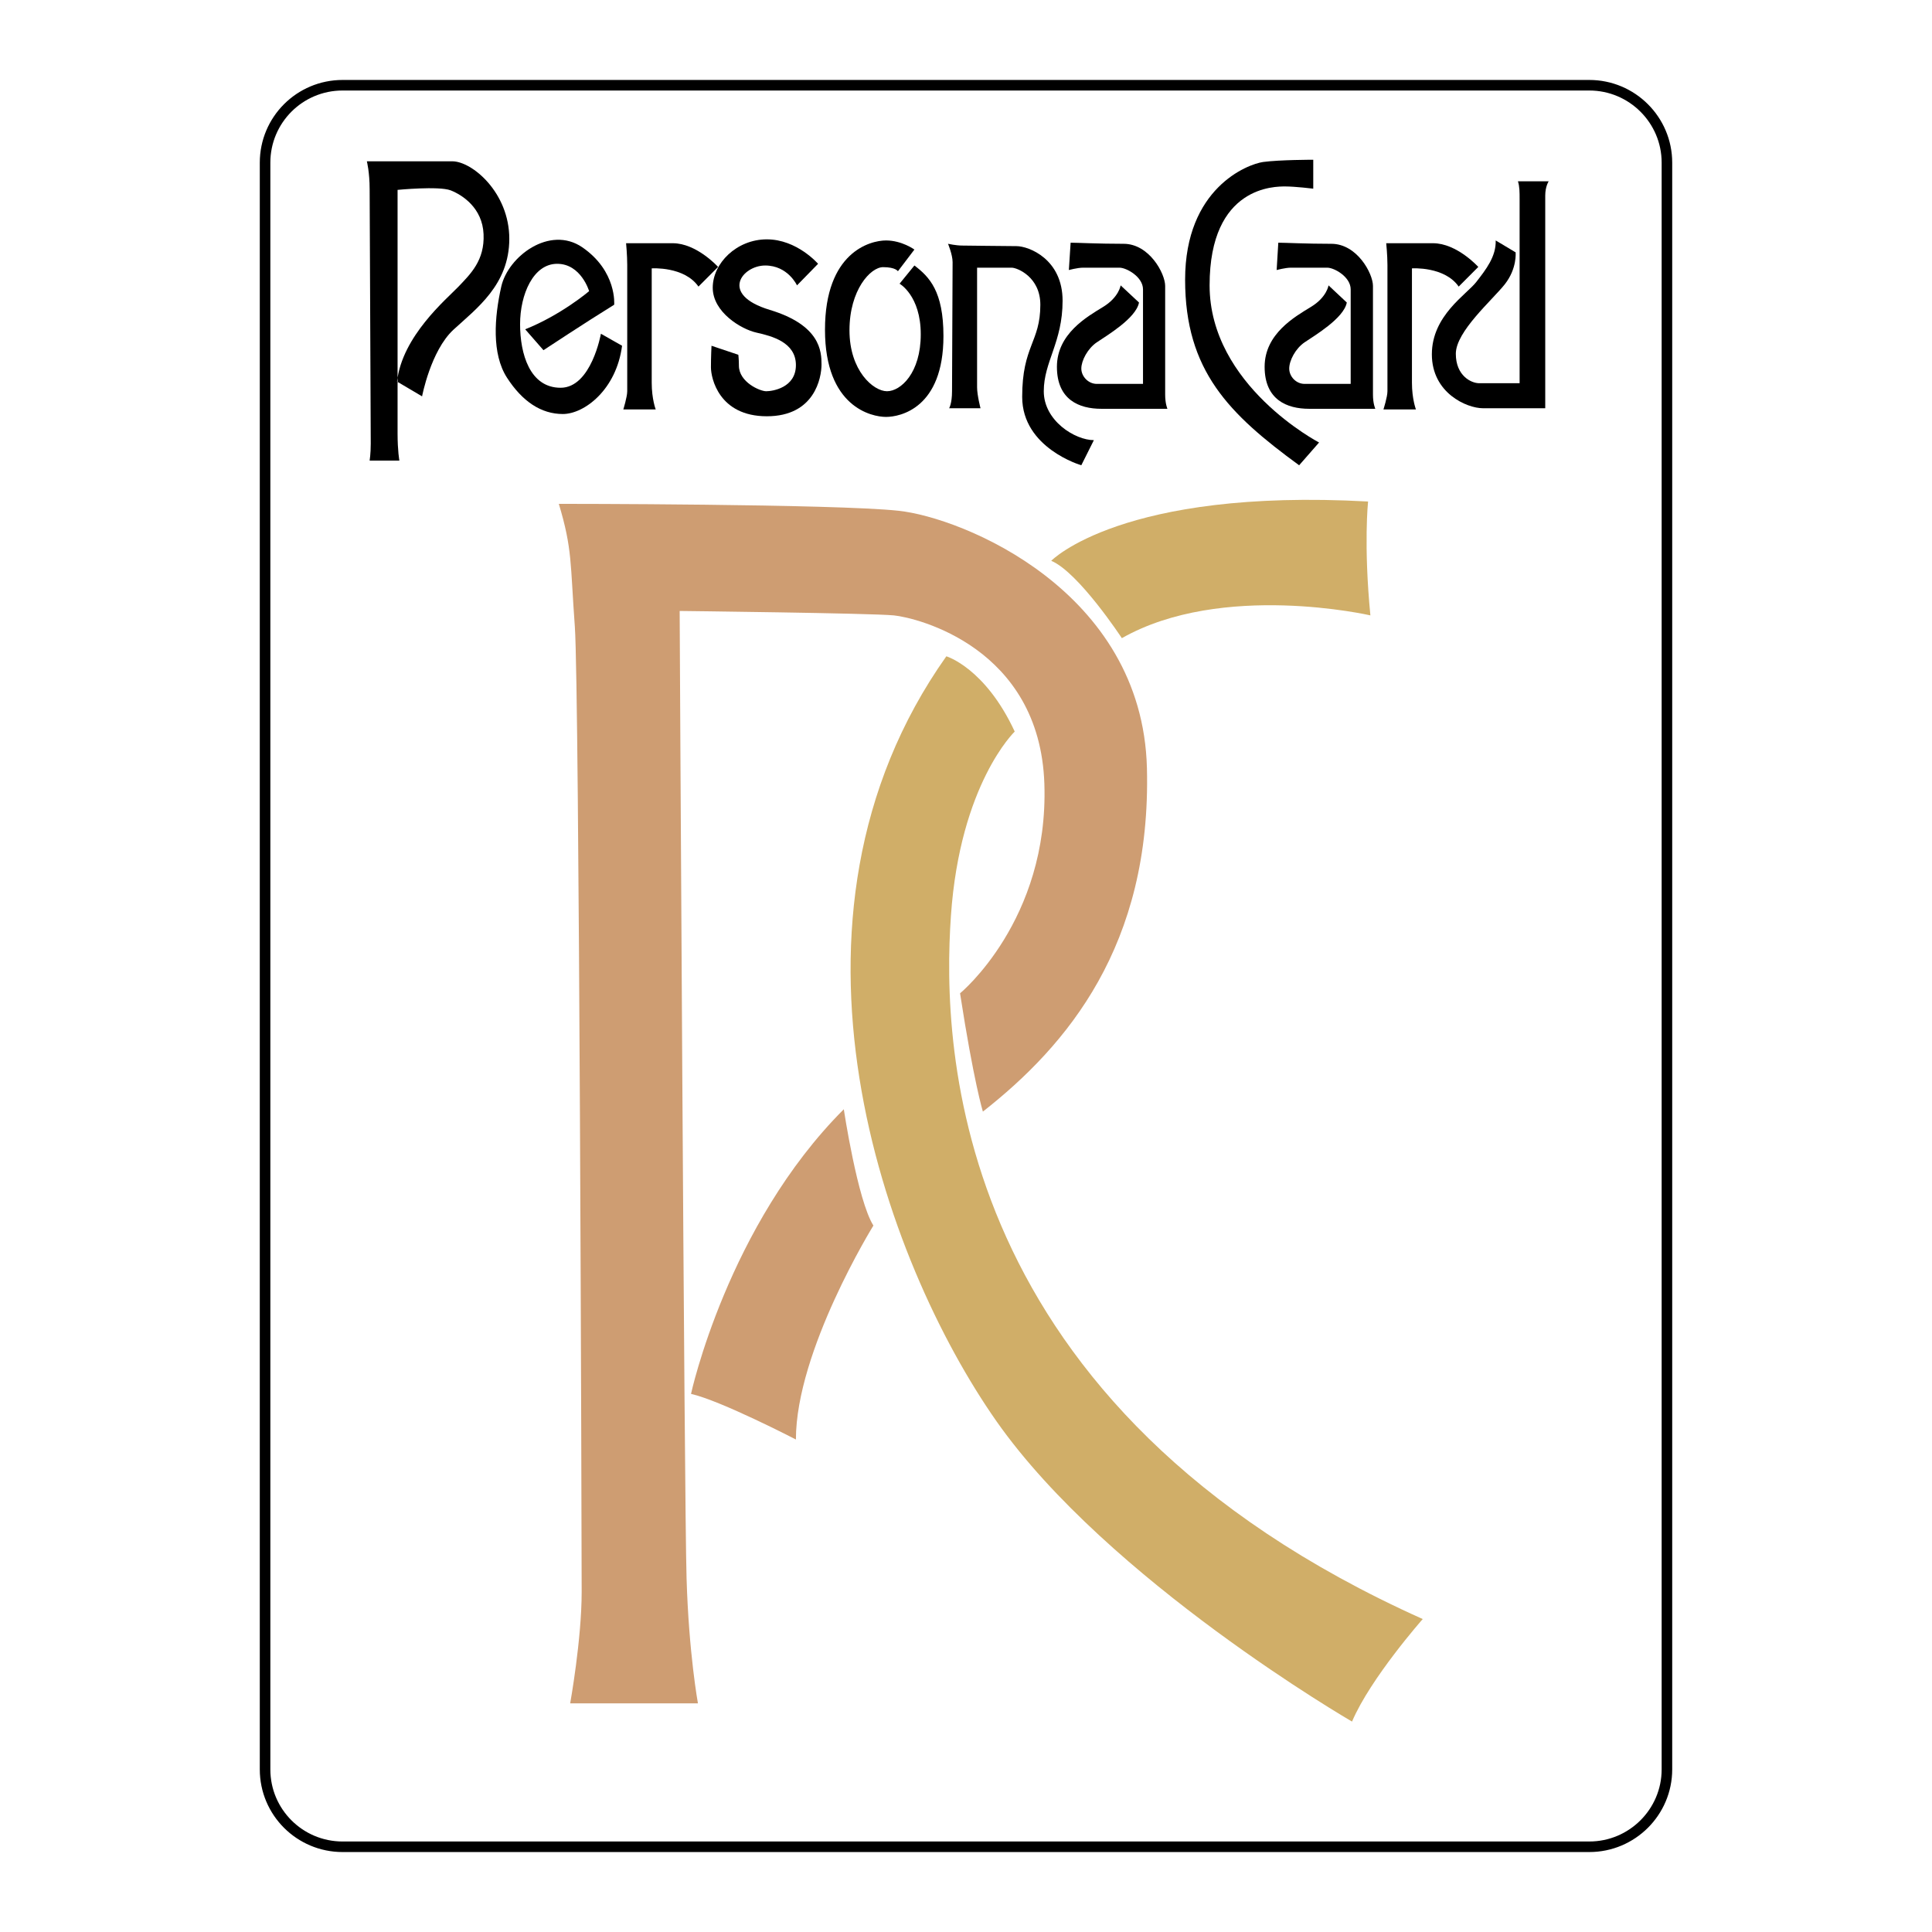 <?xml version="1.0" encoding="utf-8"?>
<!-- Generator: Adobe Illustrator 13.0.0, SVG Export Plug-In . SVG Version: 6.00 Build 14948)  -->
<!DOCTYPE svg PUBLIC "-//W3C//DTD SVG 1.0//EN" "http://www.w3.org/TR/2001/REC-SVG-20010904/DTD/svg10.dtd">
<svg version="1.0" id="Layer_1" xmlns="http://www.w3.org/2000/svg" xmlns:xlink="http://www.w3.org/1999/xlink" x="0px" y="0px"
	 width="192.756px" height="192.756px" viewBox="0 0 192.756 192.756" enable-background="new 0 0 192.756 192.756"
	 xml:space="preserve">
<g>
	<polygon fill-rule="evenodd" clip-rule="evenodd" fill="#FFFFFF" points="0,0 192.756,0 192.756,192.756 0,192.756 0,0 	"/>
	<path fill="none" stroke="#000000" stroke-width="1.053" stroke-miterlimit="2.613" d="M158.569,184.252
		c4.265,0,7.741-3.462,7.741-7.72V16.227c0-4.261-3.477-7.723-7.741-7.723H34.181c-4.28,0-7.735,3.462-7.735,7.723v160.306
		c0,4.258,3.455,7.72,7.735,7.72H158.569"/>
	<path fill-rule="evenodd" clip-rule="evenodd" fill="#CE9D72" d="M55.753,50.269c0,0,27.522,0,33.887,0.689
		c6.368,0.676,24.332,7.943,24.789,25.659c0.453,17.704-7.968,27.7-16.367,34.287c0,0-0.91-2.949-2.277-11.801
		c0,0,8.865-7.276,8.412-20.901c-0.457-13.622-12.733-16.571-15.01-16.804c-2.28-0.224-21.377-0.443-21.377-0.443
		s0.457,89.011,0.689,96.507c0.221,7.499,1.134,12.48,1.134,12.48H56.887c0,0,1.146-6.346,1.146-11.125
		c0-4.761-0.233-89.919-0.68-96.278C56.887,56.184,57.12,54.807,55.753,50.269L55.753,50.269z"/>
	<path fill-rule="evenodd" clip-rule="evenodd" fill="#CE9D72" d="M84.186,110.671c0,0,1.367,9.085,2.954,11.604
		c0,0-7.732,12.48-7.732,21.345c0,0-7.499-3.884-10.465-4.551C68.942,139.068,72.586,122.274,84.186,110.671L84.186,110.671z"/>
	<path fill-rule="evenodd" clip-rule="evenodd" fill="#D0AE68" d="M136.493,50.036c0,0-0.457,4.327,0.232,11.361
		c0,0-14.789-3.406-24.798,2.273c0,0-4.32-6.578-7.045-7.719C104.883,55.951,111.928,48.684,136.493,50.036L136.493,50.036z"/>
	<path fill-rule="evenodd" clip-rule="evenodd" fill="#D0AE68" d="M94.417,65.479c0,0,3.868,1.142,6.822,7.509
		c0,0-5.455,5.213-6.365,18.382c-0.913,13.179,0,49.054,47.073,70.163c0,0-5.222,5.911-7.055,10.229c0,0-24.331-14.09-35.474-29.964
		C88.273,125.891,75.764,91.826,94.417,65.479L94.417,65.479z"/>
	<path fill-rule="evenodd" clip-rule="evenodd" d="M36.879,45.955h2.967c0,0-0.18-0.953-0.18-2.717s0-24.294,0-24.294
		s4.088-0.399,5.288,0.044c1.19,0.466,3.178,1.764,3.291,4.371c0.12,2.619-1.301,3.972-2.5,5.235
		c-1.19,1.242-5.622,4.937-6.131,9.475l2.497,1.475c0,0,0.856-4.538,3.124-6.644c2.277-2.098,5.578-4.481,5.578-9.075
		c0-4.604-3.701-7.732-5.691-7.732c-1.987,0-8.519,0-8.519,0s0.277,1.088,0.277,2.786c0,1.708,0.11,24.36,0.11,25.379
		C36.99,45.279,36.879,45.955,36.879,45.955L36.879,45.955z"/>
	<path fill-rule="evenodd" clip-rule="evenodd" d="M52.399,32.854l1.823,2.085c0,0,4.211-2.783,7.055-4.537
		c0,0,0.299-3.34-3.19-5.736c-3.244-2.208-7.398,0.912-8.075,3.927c-0.689,3.05-0.967,6.701,0.567,9.084
		c1.53,2.374,3.41,3.629,5.574,3.629c2.157,0,5.344-2.44,5.911-6.811l-2.11-1.198c0,0-0.954,5.39-4.022,5.39
		c-3.077,0-4.043-3.393-4.043-6.342c0-2.962,1.31-6.025,3.7-6.025c2.387,0,3.188,2.729,3.188,2.729S55.989,31.424,52.399,32.854
		L52.399,32.854z"/>
	<path fill-rule="evenodd" clip-rule="evenodd" d="M62.188,40.851h3.234c0,0-0.4-1.019-0.4-2.673c0-1.642,0-11.402,0-11.402
		s3.244-0.223,4.664,1.817l1.956-1.962c0,0-2.132-2.365-4.522-2.365c-2.378,0-4.655,0-4.655,0s0.114,1.198,0.114,2.164
		s0,12.037,0,12.603C62.578,39.6,62.188,40.851,62.188,40.851L62.188,40.851z"/>
	<path fill-rule="evenodd" clip-rule="evenodd" d="M79.518,28.471l2.101-2.151c0,0-2.101-2.44-5.111-2.44s-5.398,2.383-5.398,4.824
		c0,2.443,2.844,4.15,4.377,4.484c1.534,0.343,3.921,0.965,3.921,3.239c0,2.261-2.333,2.607-2.966,2.607
		c-0.621,0-2.721-0.909-2.721-2.553c0-0.62-0.057-1.085-0.057-1.085l-2.677-0.899c0,0-0.057,1.076-0.057,2.151
		c0,1.079,0.8,4.883,5.578,4.883s5.455-3.852,5.455-5.169c0-1.298-0.11-3.918-5.165-5.446c-5.067-1.531-2.733-4.427-0.457-4.427
		C78.608,26.487,79.518,28.471,79.518,28.471L79.518,28.471z"/>
	<path fill-rule="evenodd" clip-rule="evenodd" d="M89.586,27.062l1.644-2.163c0,0-1.244-0.909-2.834-0.909
		c-1.6,0-6.087,1.188-6.087,8.909c0,7.719,4.667,8.697,6.087,8.697c1.411,0,5.732-0.865,5.732-8.065
		c0-4.481-1.411-5.912-2.897-7.043l-1.48,1.817c0,0,2.113,1.188,2.113,5.05c0,3.858-2,5.679-3.367,5.679
		c-1.357,0-3.745-2.041-3.745-6.079c0-4.028,2.101-6.301,3.354-6.301C89.363,26.654,89.586,27.062,89.586,27.062L89.586,27.062z"/>
	<path fill-rule="evenodd" clip-rule="evenodd" d="M94.584,24.324c0,0,0.8,0.176,1.423,0.176c0.633,0,4.154,0.057,5.398,0.057
		c1.257,0,4.61,1.308,4.61,5.446c0,4.15-1.877,6.078-1.877,9.031c0,2.949,3.121,4.88,4.998,4.88l-1.254,2.506
		c0,0-5.898-1.708-5.898-6.82c0-5.104,1.811-5.446,1.811-9.197c0-2.783-2.324-3.695-2.847-3.695c-0.51,0-3.464,0-3.464,0
		s0,11.138,0,11.927c0,0.799,0.343,2.097,0.343,2.097h-3.133c0,0,0.29-0.456,0.29-1.698c0-1.255,0.057-12.147,0.057-12.88
		C95.041,25.412,94.584,24.324,94.584,24.324L94.584,24.324z"/>
	<path fill-rule="evenodd" clip-rule="evenodd" d="M106.816,24.214l-0.176,2.729c0,0,0.854-0.236,1.42-0.236s2.957,0,3.635,0
		c0.689,0,2.343,0.912,2.343,2.164c0,1.245,0,9.43,0,9.43s-3.767,0-4.611,0c-0.844,0-1.543-0.742-1.543-1.531
		c0-0.798,0.634-1.997,1.543-2.616c0.911-0.623,3.922-2.387,4.211-3.972l-1.832-1.71c0,0-0.167,1.189-1.755,2.154
		c-1.59,0.975-4.602,2.673-4.602,5.969c0,3.292,2.212,4.191,4.435,4.191c2.221,0,6.589,0,6.589,0s-0.224-0.509-0.224-1.409
		c0-0.909,0-9.594,0-10.849c0-1.242-1.587-4.204-4.145-4.204C109.537,24.324,107.494,24.214,106.816,24.214L106.816,24.214z"/>
	<path fill-rule="evenodd" clip-rule="evenodd" d="M127.536,24.214l-0.164,2.729c0,0,0.854-0.236,1.421-0.236
		c0.566,0,2.954,0,3.634,0c0.687,0,2.331,0.912,2.331,2.164c0,1.245,0,9.43,0,9.43s-3.754,0-4.599,0
		c-0.856,0-1.533-0.742-1.533-1.531c0-0.798,0.623-1.997,1.533-2.616c0.91-0.623,3.921-2.387,4.211-3.972l-1.823-1.71
		c0,0-0.164,1.189-1.764,2.154c-1.591,0.975-4.611,2.673-4.611,5.969c0,3.292,2.221,4.191,4.444,4.191c2.211,0,6.598,0,6.598,0
		s-0.233-0.509-0.233-1.409c0-0.909,0-9.594,0-10.849c0-1.242-1.587-4.204-4.153-4.204C130.27,24.324,128.226,24.214,127.536,24.214
		L127.536,24.214z"/>
	<path fill-rule="evenodd" clip-rule="evenodd" d="M138.026,40.851h3.244c0,0-0.4-1.019-0.4-2.673c0-1.642,0-11.402,0-11.402
		s3.244-0.223,4.664,1.817l1.956-1.962c0,0-2.132-2.365-4.52-2.365c-2.391,0-4.667,0-4.667,0s0.123,1.198,0.123,2.164
		s0,12.037,0,12.603C138.427,39.6,138.026,40.851,138.026,40.851L138.026,40.851z"/>
	<path fill-rule="evenodd" clip-rule="evenodd" d="M131.025,15.938c0,0-3.354,0-4.998,0.223c-1.568,0.22-7.788,2.607-7.788,11.745
		c0,9.088,4.378,13.402,11.376,18.515l1.989-2.273c0,0-10.922-5.679-10.922-15.675c0-9.984,6.599-9.87,7.565-9.87
		s2.777,0.22,2.777,0.22V15.938L131.025,15.938z"/>
	<path fill-rule="evenodd" clip-rule="evenodd" d="M151.445,18.088h3.067c0,0-0.343,0.513-0.343,1.421c0,0.899,0,21.222,0,21.222
		s-4.545,0-6.201,0c-1.644,0-5.111-1.531-5.111-5.38c0-3.874,3.468-5.968,4.435-7.223c0.967-1.242,1.987-2.551,1.934-4.139
		l1.987,1.188c0,0,0.167,1.598-1.077,3.183c-1.257,1.588-4.888,4.713-4.888,6.934c0,2.195,1.533,2.94,2.334,2.94
		c0.787,0,4.03,0,4.03,0s0-17.703,0-18.382C151.612,19.167,151.612,18.601,151.445,18.088L151.445,18.088z"/>
</g>
</svg>
